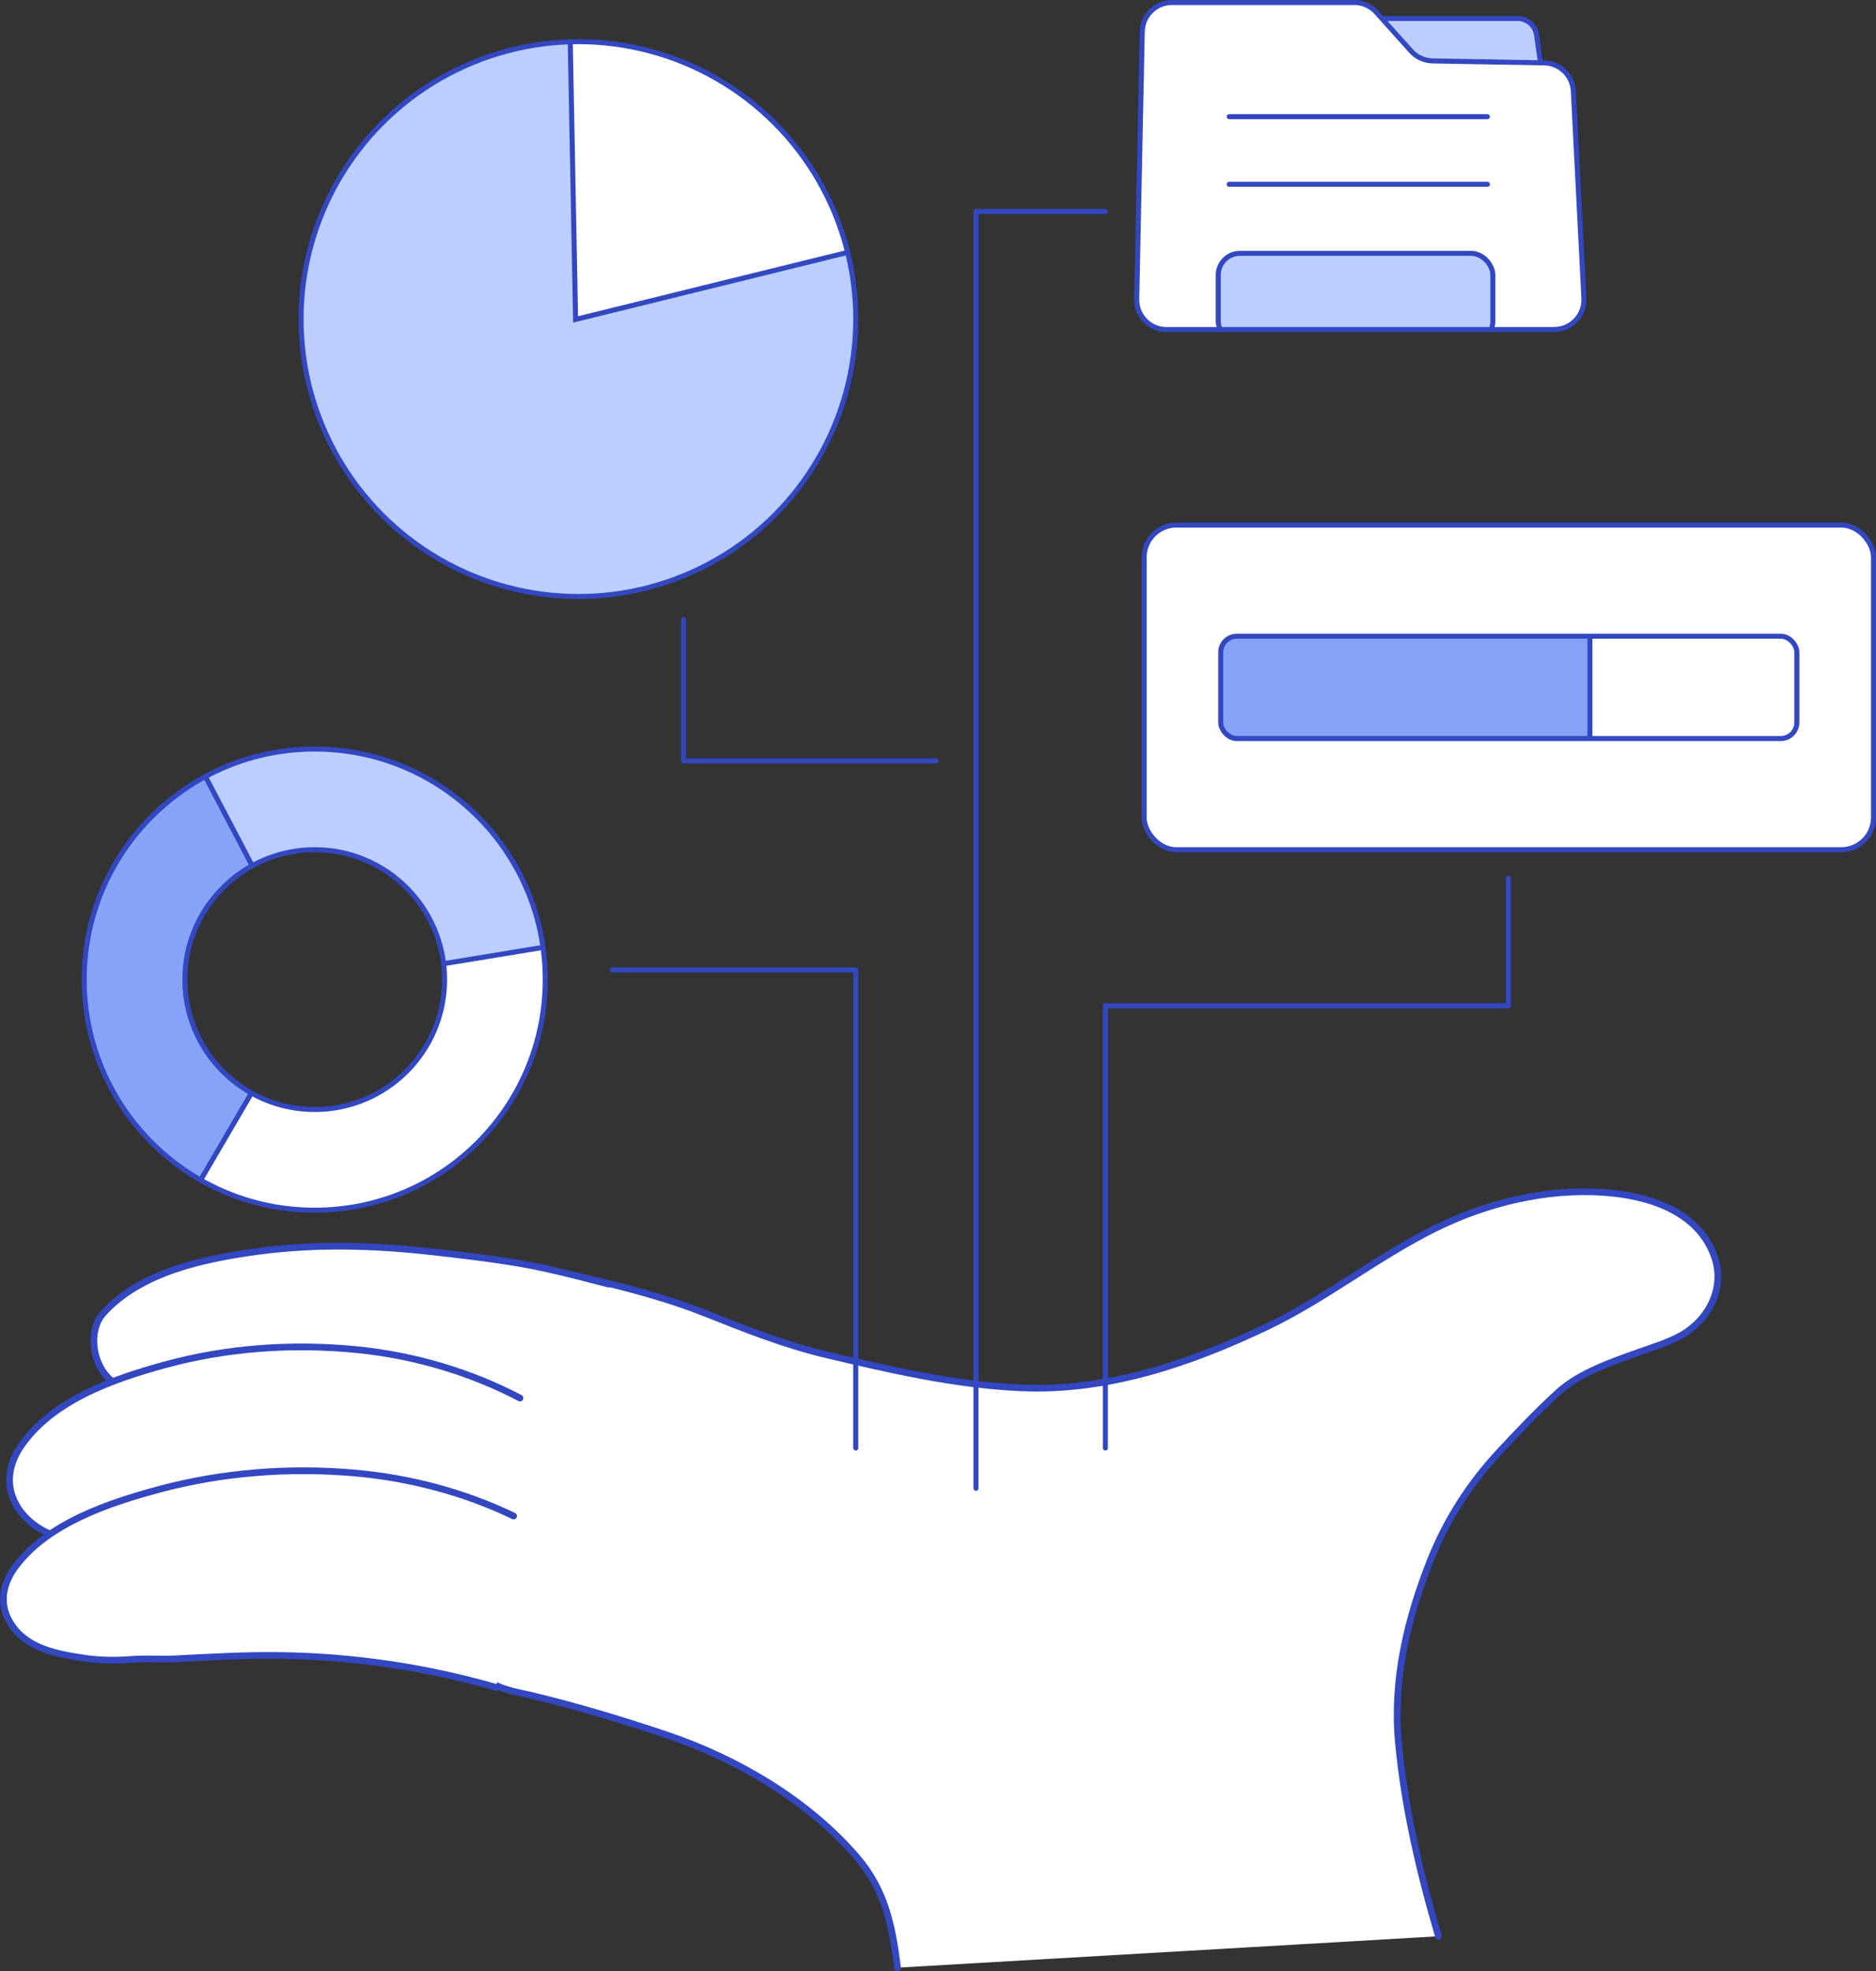<svg xmlns="http://www.w3.org/2000/svg" xmlns:xlink="http://www.w3.org/1999/xlink" id="_&#x56FE;&#x5C42;_2" data-name="&#x56FE;&#x5C42; 2" viewBox="0 0 279.68 293.78"><rect x="0" y="0" width="279.68" height="293.78" fill="#333333" stroke="none"/><defs><style>      .cls-1, .cls-2, .cls-3, .cls-4 {        fill: #fff;      }      .cls-2, .cls-5, .cls-6, .cls-7, .cls-8, .cls-3, .cls-9, .cls-4, .cls-10 {        stroke: #3347c0;      }      .cls-2, .cls-5, .cls-6, .cls-7, .cls-8, .cls-3, .cls-9, .cls-10 {        stroke-width: .75px;      }      .cls-2, .cls-5, .cls-6, .cls-8 {        stroke-miterlimit: 10;      }      .cls-11 {        clip-path: url(#clippath-2);      }      .cls-5, .cls-10 {        fill: #86a4f7;      }      .cls-6, .cls-12, .cls-7 {        fill: #bbceff;      }      .cls-13 {        clip-path: url(#clippath-1);      }      .cls-7, .cls-3, .cls-9, .cls-4, .cls-10 {        stroke-linecap: round;        stroke-linejoin: round;      }      .cls-8, .cls-9 {        fill: none;      }      .cls-14 {        clip-path: url(#clippath);      }      .cls-15 {        clip-path: url(#clippath-3);      }    </style><clipPath id="clippath"><circle class="cls-6" cx="86.23" cy="47.56" r="41.35"></circle></clipPath><clipPath id="clippath-1"><path class="cls-2" d="M46.92,111.64c-18.98,0-34.37,15.39-34.37,34.37s15.39,34.37,34.37,34.37,34.37-15.39,34.37-34.37-15.39-34.37-34.37-34.37Zm0,53.73c-10.69,0-19.36-8.67-19.36-19.36s8.67-19.36,19.36-19.36,19.36,8.67,19.36,19.36-8.67,19.36-19.36,19.36Z"></path></clipPath><clipPath id="clippath-2"><path class="cls-2" d="M231.7,49.12h-57.8c-2.48,0-4.48-2.04-4.43-4.52l.82-39.89c.05-2.41,2.02-4.34,4.43-4.34h27.17c1.26,0,2.46,.53,3.3,1.47l5.18,5.77c.82,.92,1.99,1.45,3.22,1.47l16.62,.29c2.33,.04,4.23,1.88,4.35,4.2l1.57,30.89c.13,2.53-1.89,4.65-4.42,4.65Z"></path></clipPath><clipPath id="clippath-3"><rect class="cls-3" x="181.99" y="94.83" width="85.89" height="15.25" rx="2.4" ry="2.4"></rect></clipPath></defs><g><path class="cls-4" d="M133.81,293.28c-.78-6.25-1.86-11.61-6.1-16.52-7.24-8.4-17.71-14.57-28.18-18.12-6.53-2.21-13.23-4.22-19.92-5.85-2.23-.55-4.36-.79-6.35-1.94-1.87-1.08-3.41-2.43-5.15-3.71-2.04-1.5-4.33-2.63-6.32-4.23-1.8-1.44-2.57-3.09-2.96-5.35-.35-2.03-.25-4.01-.26-6.06s-.45-4.11-.34-6.18c.17-3.23,.65-6.44,1.23-9.63,.78-4.29,1.81-8.31,4.2-12,2.2-3.4,2.89-8.44,5.79-11.33,1.53-1.52,3.79-2.18,5.9-2.11,2.2,.07,4.27-.36,6.49-.45,2.19-.09,4.04,.36,6.15,.85,5.81,1.35,11.76,2.94,17.28,5.14,5.82,2.32,11.67,4.64,17.79,6.1,9.56,2.27,19.2,4.51,29.05,4.96,12.93,.59,25.23-3.61,36.75-9.09,8.74-4.16,16.35-10.32,25.02-14.63,7.73-3.84,16.61-6,25.25-5.4,6.6,.46,14.13,2.76,16.49,9.67,1.61,4.71-1.01,9.51-5.19,11.75-1.91,1.02-4,1.65-6.05,2.38-3.91,1.39-8.85,3.08-11.96,5.89s-6.18,6.04-9.08,9.17c-4.3,4.64-7.74,10.06-10.08,15.93-3.42,8.6-5.64,17.77-4.79,27.07,.89,9.73,3.21,19.66,5.98,29.01"></path><path class="cls-4" d="M90.81,191.41c-3.24-.84-6.46-1.68-9.71-2.39-1.82-.4-3.65-.73-5.49-1.01-3.63-.57-7.27-.98-10.92-1.4-8.77-1.01-17.69-1.27-26.46-.06-7.82,1.08-17.25,3.02-22.82,9.18-2.19,2.42-1.68,6.93,.45,9.33,1.63,1.83,3.96,2.97,6.36,3.67,3.54,1.04,7.29,1.23,11,1.4,6.63,.32,13.26,.64,19.89,.95,2.34,.11,4.8-.09,7.08,.41,2.42,.52,4.68,1.62,6.75,2.96,.36,.23,.77,.63,.58,1.02"></path><path class="cls-4" d="M77.52,208.38c-7.44-3.89-15.71-6.34-24.17-7.2-9.59-.97-19.43-.31-28.74,2.24-7.61,2.08-16.72,5.23-21.44,12.05-1.88,2.72-2.43,5.89-.72,8.88,1.44,2.52,4.09,4.21,6.9,4.95,2.47,.65,5.42,.81,7.94,.28,2.26-.47,4.24-2.03,6.52-2.36,1.83-.26,3.86-.18,5.74-.33,4.33-.36,8.67-.71,13-1.07,6.34-.52,13.18-1.44,19.41-.04,2.67,.6,5.24,1.58,7.96,2.01"></path><path class="cls-4" d="M76.57,225.96c-7.38-3.55-15.6-5.74-24.03-6.44-9.56-.8-19.38-.05-28.7,2.44-7.62,2.04-16.74,5.09-21.53,11.53-1.91,2.56-2.49,5.54-.82,8.32,2.37,3.94,6.98,4.73,11.16,5.35,2.39,.36,4.82,.34,7.23,.16,2.14-.15,4.16,.03,6.26-.07,5.2-.27,10.39-.57,15.59-.5,10.91,.14,21.8,1.75,32.29,4.77"></path></g><g><path class="cls-7" d="M204.12,2.75h22.13c1.42,0,2.62,1.04,2.82,2.44l.8,5.63c.25,1.75-1.14,3.3-2.9,3.25l-22.93-.7c-1.54-.05-2.76-1.31-2.76-2.84V5.59c0-1.57,1.27-2.85,2.85-2.85Z"></path><g><circle class="cls-12" cx="86.23" cy="47.56" r="41.35"></circle><g class="cls-14"><polygon class="cls-2" points="84.86 -1.8 85.81 47.61 140.04 34.25 110 -3.8 84.86 -1.8"></polygon></g><circle class="cls-8" cx="86.23" cy="47.56" r="41.35"></circle></g><g><path class="cls-1" d="M46.92,111.64c-18.98,0-34.37,15.39-34.37,34.37s15.39,34.37,34.37,34.37,34.37-15.39,34.37-34.37-15.39-34.37-34.37-34.37Zm0,53.73c-10.69,0-19.36-8.67-19.36-19.36s8.67-19.36,19.36-19.36,19.36,8.67,19.36,19.36-8.67,19.36-19.36,19.36Z"></path><g class="cls-13"><path class="cls-5" d="M56.23,104.4l-9.31,42.39-21.73,37.16S-3.96,142.34-3.96,141.45s25.14-45.39,26.15-45.5c1-.11,19.14,.45,19.14,.45l14.91,8.01Z"></path><polygon class="cls-6" points="23.97 103.07 46.92 146.79 94.4 139 63.58 104.62 23.97 103.07"></polygon></g><path class="cls-8" d="M46.92,111.64c-18.98,0-34.37,15.39-34.37,34.37s15.39,34.37,34.37,34.37,34.37-15.39,34.37-34.37-15.39-34.37-34.37-34.37Zm0,53.73c-10.69,0-19.36-8.67-19.36-19.36s8.67-19.36,19.36-19.36,19.36,8.67,19.36,19.36-8.67,19.36-19.36,19.36Z"></path></g><g><g><path class="cls-1" d="M231.7,49.12h-57.8c-2.48,0-4.48-2.04-4.43-4.52l.82-39.89c.05-2.41,2.02-4.34,4.43-4.34h27.17c1.26,0,2.46,.53,3.3,1.47l5.18,5.77c.82,.92,1.99,1.45,3.22,1.47l16.62,.29c2.33,.04,4.23,1.88,4.35,4.2l1.57,30.89c.13,2.53-1.89,4.65-4.42,4.65Z"></path><g class="cls-11"><rect class="cls-6" x="181.62" y="37.76" width="40.94" height="13.35" rx="3.23" ry="3.23"></rect></g><path class="cls-8" d="M231.7,49.12h-57.8c-2.48,0-4.48-2.04-4.43-4.52l.82-39.89c.05-2.41,2.02-4.34,4.43-4.34h27.17c1.26,0,2.46,.53,3.3,1.47l5.18,5.77c.82,.92,1.99,1.45,3.22,1.47l16.62,.29c2.33,.04,4.23,1.88,4.35,4.2l1.57,30.89c.13,2.53-1.89,4.65-4.42,4.65Z"></path></g><line class="cls-3" x1="183.25" y1="27.47" x2="221.75" y2="27.47"></line><line class="cls-3" x1="183.25" y1="17.39" x2="221.75" y2="17.39"></line></g><g><rect class="cls-3" x="170.57" y="78.26" width="108.74" height="48.39" rx="4.81" ry="4.81"></rect><g><rect class="cls-1" x="181.99" y="94.83" width="85.89" height="15.25" rx="2.4" ry="2.4"></rect><g class="cls-15"><rect class="cls-10" x="178.43" y="91.8" width="58.6" height="20.28"></rect></g><rect class="cls-9" x="181.99" y="94.83" width="85.89" height="15.25" rx="2.4" ry="2.4"></rect></g></g><polyline class="cls-9" points="164.79 31.53 145.5 31.53 145.5 221.83"></polyline><polyline class="cls-9" points="101.89 92.35 101.89 113.41 139.57 113.41"></polyline><polyline class="cls-9" points="127.58 215.83 127.58 144.57 91.27 144.57"></polyline><polyline class="cls-9" points="224.87 130.88 224.87 149.91 164.79 149.91 164.79 215.83"></polyline></g></svg>